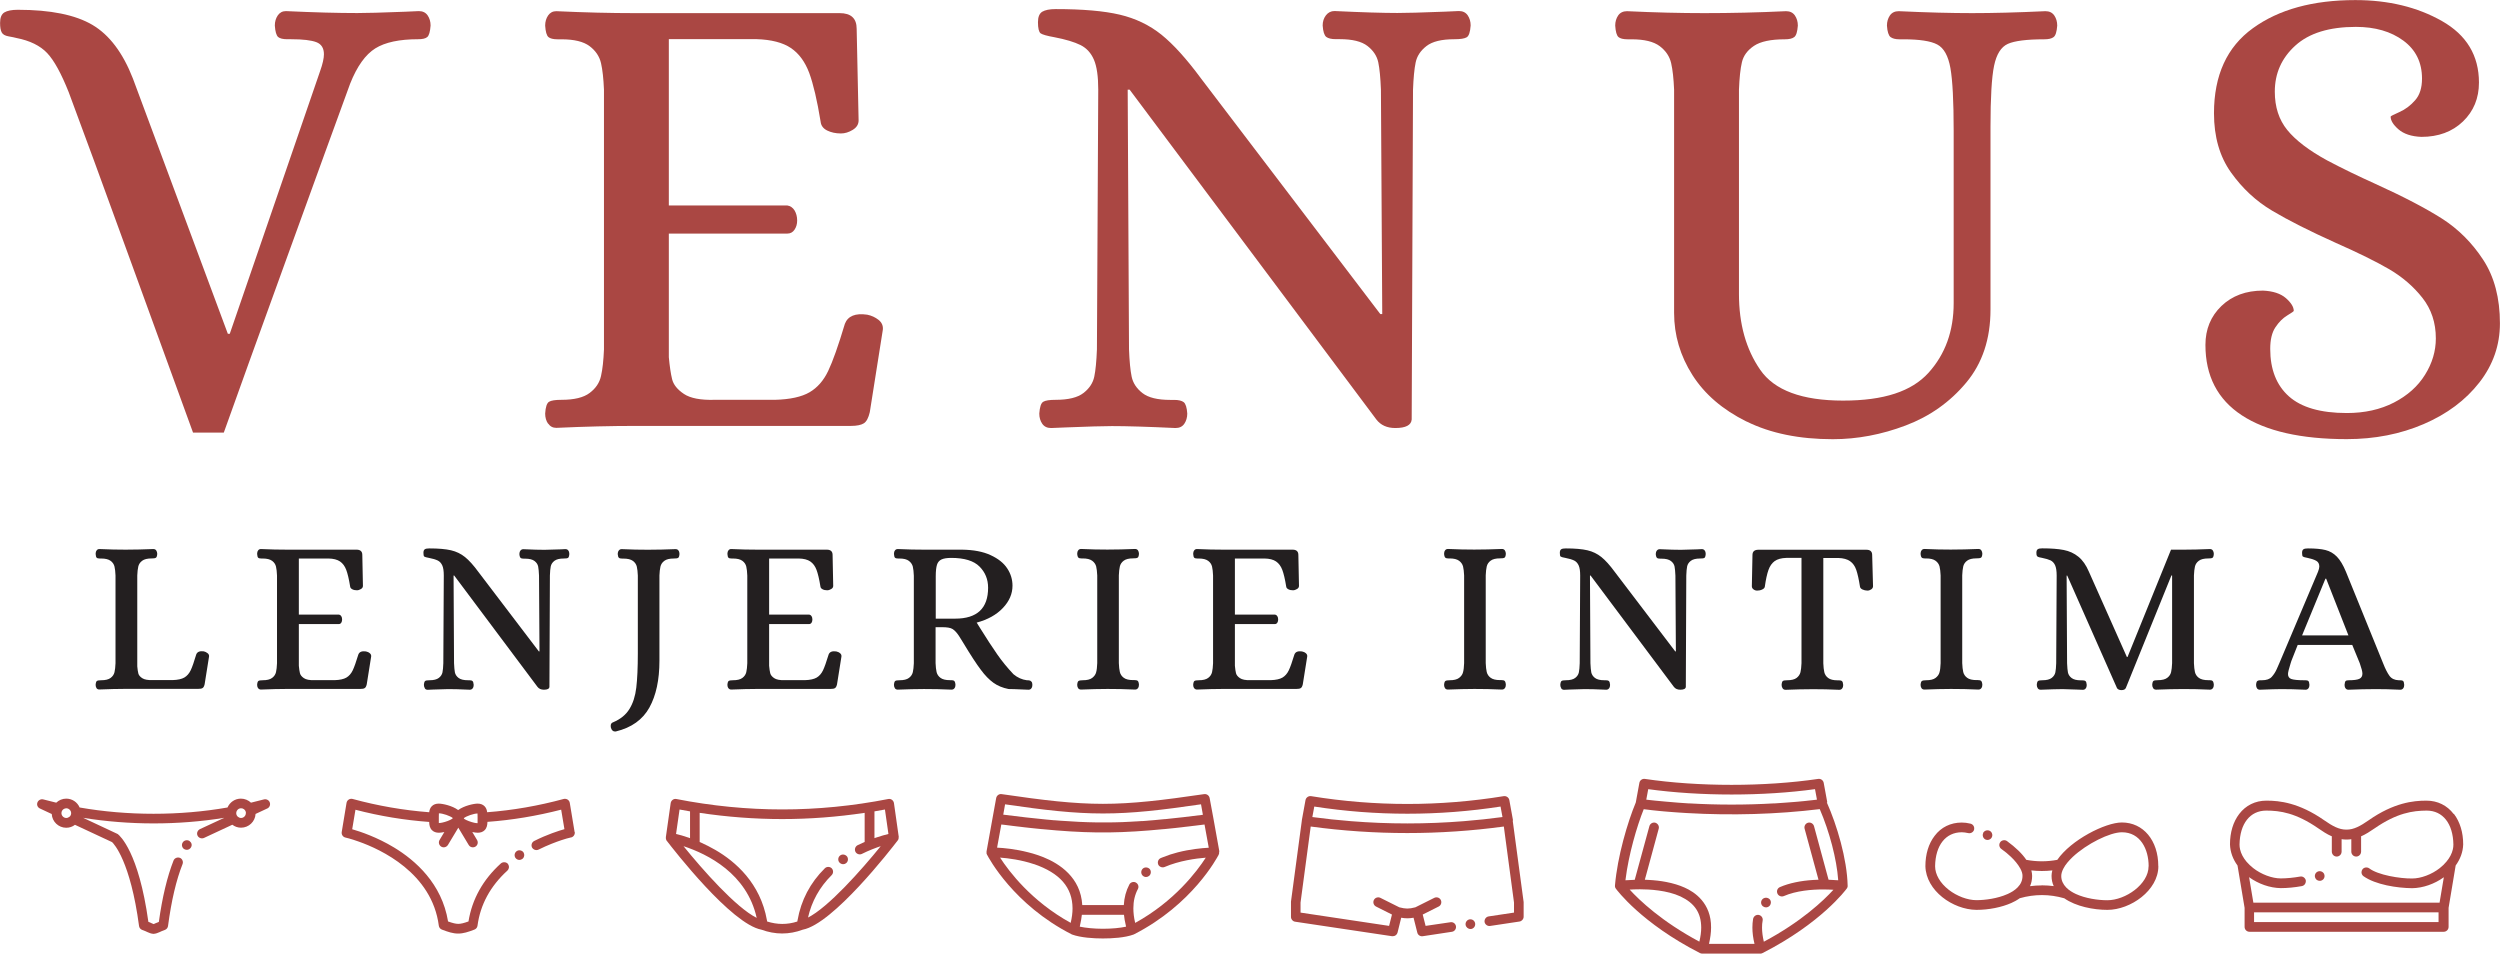 <?xml version="1.0" encoding="UTF-8"?><svg id="Layer_2" xmlns="http://www.w3.org/2000/svg" viewBox="0 0 321.83 122.76"><g id="design"><g><g><g><path d="M115.7,107.77s0-.02,0-.02l-.62-4.37c-.03-.17-.12-.32-.26-.42-.14-.1-.31-.14-.48-.1-4.53,.89-9.12,1.34-13.63,1.34s-9.1-.45-13.63-1.34c-.17-.04-.34,0-.48,.1-.14,.1-.23,.25-.26,.42l-.62,4.37s0,.02,0,.03c0,.02,0,.05,0,.07,0,.02,0,.03,0,.05,0,.02,0,.03,0,.05,0,.04,.01,.07,.03,.11,0,0,0,.02,0,.02,0,.02,.02,.05,.03,.07,0,0,0,0,0,.01,.01,.02,.03,.04,.04,.06,0,0,0,0,0,0,.88,1.14,8.31,10.73,12.2,11.46,.88,.32,1.77,.49,2.66,.49s1.78-.16,2.66-.49c3.9-.73,11.37-10.37,12.21-11.47,0,0,0,0,0,0,0-.01,.02-.03,.03-.04,0-.01,.02-.03,.03-.04,0-.02,.02-.03,.02-.05,0-.01,.01-.03,.02-.04,0-.02,.01-.05,.02-.07,0-.02,0-.05,.01-.07,0-.01,0-.03,0-.04,0-.02,0-.05,0-.07Zm-11.69,10.38c.47-2.1,1.49-3.94,3.05-5.49,.24-.24,.24-.62,.02-.87,0,0,0,0-.01-.01-.24-.24-.65-.24-.89,0-1.88,1.86-3.06,4.11-3.51,6.69,0,.05-.02,.11-.03,.16-.65,.21-1.29,.31-1.94,.31-.64,0-1.29-.11-1.94-.31,0-.05-.02-.11-.03-.16-.84-4.78-4.06-7.56-6.63-9.05-.64-.37-1.26-.68-1.85-.95-.06-.03-.12-.05-.18-.08v-3.75c3.54,.53,7.1,.8,10.62,.8s7.08-.27,10.62-.8v3.75c-.06,.03-.12,.05-.18,.08-.24,.1-.47,.21-.72,.33-.31,.16-.44,.53-.29,.84,0,0,0,0,0,.01,.15,.29,.53,.42,.82,.28h0c.92-.46,1.78-.78,2.44-1-2.48,3.06-6.76,7.9-9.42,9.22Zm-16.02-9.22c3.11,1.02,8.16,3.53,9.42,9.23-2.66-1.32-6.94-6.17-9.42-9.23Zm-.96-1.57l.02-.14,.43-3.01c.45,.08,.9,.16,1.35,.24v3.45c-.05-.02-.11-.04-.16-.06-.67-.23-1.23-.39-1.64-.48Zm26.89-3.15l.43,3.01,.02,.14c-.39,.09-.95,.25-1.64,.48-.05,.02-.11,.04-.16,.06v-3.45c.45-.08,.9-.15,1.35-.24Zm-4.86,6.07c.18,.29,.11,.67-.17,.86-.1,.07-.22,.11-.35,.11-.2,0-.39-.1-.51-.26,0,0,0,0-.01-.01-.19-.28-.13-.67,.16-.87,.27-.19,.67-.11,.87,.16,0,0,0,0,0,.01Z" fill="#aa4743"/><path d="M73.97,107.11l-.62-3.75c-.03-.18-.13-.33-.28-.43-.15-.09-.33-.12-.5-.08-3.27,.89-6.57,1.46-9.86,1.71-.03-.29-.12-.56-.34-.78-.22-.22-.52-.33-.89-.33-.49,0-1.74,.27-2.5,.83-.76-.57-2.01-.83-2.5-.83-.37,0-.67,.11-.89,.33-.22,.22-.3,.49-.34,.78-3.29-.25-6.59-.82-9.86-1.71-.17-.04-.35-.02-.5,.08-.15,.1-.25,.25-.28,.43l-.62,3.75c-.05,.33,.16,.64,.48,.71,0,0,.66,.14,1.71,.52,2.81,.99,9.43,4.03,10.31,10.83,.03,.22,.18,.42,.4,.5,.79,.3,1.41,.51,2.09,.51s1.3-.21,2.09-.51c.22-.08,.37-.28,.4-.5,.36-2.72,1.66-5.1,3.84-7.09,.12-.11,.19-.27,.21-.44,0-.16-.05-.32-.15-.44,0,0,0,0,0-.01-.22-.24-.64-.26-.89-.04-2.31,2.09-3.71,4.61-4.17,7.47-.62,.22-.98,.31-1.31,.31h-.01c-.32,0-.69-.09-1.31-.31-.8-4.89-4.22-7.87-6.95-9.52-2.22-1.34-4.32-2.04-5.39-2.35l.42-2.51c3.15,.82,6.32,1.34,9.49,1.57,.01,.39,.07,.77,.36,1.06,.22,.22,.52,.33,.89,.33,.16,0,.41-.03,.7-.09l-.61,1.02c-.18,.3-.08,.68,.21,.86,.1,.06,.21,.09,.32,.09,.21,0,.42-.11,.54-.3l1.34-2.23,1.34,2.23c.12,.2,.32,.3,.54,.3,.11,0,.22-.03,.32-.09,.3-.18,.39-.56,.21-.86l-.61-1.02c.29,.06,.54,.09,.7,.09,.37,0,.67-.11,.89-.33,.29-.29,.35-.67,.36-1.07,3.17-.23,6.34-.76,9.49-1.57l.42,2.51c-.74,.21-2.22,.68-3.89,1.52-.31,.16-.43,.53-.28,.84,0,0,0,0,0,0,.16,.29,.54,.42,.84,.27,1.19-.59,2.27-.99,2.96-1.22,.43-.14,.82-.26,1.19-.34,.01,0,.03,0,.03,0,.32-.07,.53-.38,.48-.71Zm-12.49-1.6c0,.12,0,.27,0,.39,0,.02,0,.05,0,.07-.12,0-.26-.02-.41-.05-.46-.1-1.02-.31-1.31-.5l-.05-.08v-.02c.32-.26,1.26-.59,1.76-.6,.01,.12,.01,.31,.01,.46v.11s0,.06,0,.06v.17Zm-4.99,.45s0-.04,0-.07c0-.12,0-.27,0-.39v-.17s0-.06,0-.06v-.11c0-.14,0-.34,.01-.46,.5,0,1.44,.33,1.78,.6v.02s-.06,.08-.06,.08c-.28,.19-.85,.41-1.31,.5-.15,.03-.29,.05-.41,.05Zm10.9,3.78c.08,.14,.12,.3,.08,.46-.03,.16-.12,.31-.26,.39-.11,.07-.22,.11-.35,.11-.2,0-.39-.1-.51-.27,0,0,0,0,0,0-.19-.29-.11-.68,.18-.87,.27-.19,.68-.1,.87,.18,0,0,0,0,0,0Z" fill="#aa4743"/><path d="M24.66,108.64c.04,.17,0,.33-.09,.47-.12,.18-.31,.29-.52,.29-.11,0-.22-.03-.32-.09,0,0-.01,0-.02,0-.29-.19-.38-.58-.18-.87,.18-.28,.58-.36,.86-.18,0,0,.02,.01,.02,.02,.12,.09,.22,.22,.25,.37Zm9.76-4.57l-1.52,.71c-.05,.98-.87,1.77-1.87,1.77-.42,0-.81-.14-1.12-.38l-3.65,1.7s0,0,0,0c-.31,.14-.69,0-.83-.3,0,0,0,0,0,0-.07-.15-.08-.32-.02-.47,.06-.16,.17-.28,.32-.36l3.14-1.46c-5.93,.96-12.23,.96-18.17,0l4.46,2.09c.27,.21,2.69,2.29,3.94,11.3,.21,.08,.37,.16,.49,.21,.09,.04,.15,.06,.19,.08,.03-.01,.08-.03,.14-.06l.06-.03c.12-.05,.28-.11,.47-.19,.44-3.18,1.08-5.84,1.89-7.9,.12-.31,.49-.47,.81-.35,0,0,0,0,.01,0,.15,.06,.27,.18,.33,.33,.07,.16,.07,.32,.01,.48-.81,2.04-1.44,4.72-1.87,7.97-.03,.22-.18,.42-.4,.5-.32,.11-.53,.21-.7,.29-.26,.11-.43,.19-.77,.22h0c-.33-.03-.51-.11-.76-.22-.17-.08-.38-.18-.7-.29-.22-.08-.37-.28-.4-.5-1.11-8.32-3.22-10.56-3.47-10.8l-4.78-2.23c-.31,.24-.7,.38-1.12,.38-1,0-1.82-.79-1.87-1.77l-1.52-.71c-.3-.14-.44-.47-.32-.78,.11-.29,.44-.47,.75-.39,.55,.15,1.11,.29,1.67,.42,.34-.32,.79-.52,1.29-.52,.77,0,1.44,.47,1.72,1.14,3.09,.54,6.28,.81,9.52,.81s6.44-.27,9.52-.81c.29-.67,.95-1.14,1.72-1.14,.5,0,.96,.2,1.3,.52,.56-.13,1.12-.27,1.67-.42,.31-.08,.64,.09,.75,.39,.11,.31-.03,.64-.32,.78Zm-2.76,.6c0-.2-.1-.39-.26-.5-.1-.08-.23-.12-.37-.12-.23,0-.42,.12-.53,.31-.06,.09-.09,.2-.09,.32,0,.19,.09,.36,.22,.47,.11,.09,.25,.15,.4,.15,.34,0,.62-.28,.62-.63,0,0,0,0,0,0Zm-22.72,.48c.14-.11,.22-.28,.22-.47,0-.12-.03-.23-.09-.32-.11-.18-.31-.31-.53-.31-.14,0-.26,.05-.37,.12-.15,.11-.26,.29-.26,.5,0,0,0,0,0,0,0,.34,.28,.63,.62,.63,.15,0,.29-.06,.4-.15Z" fill="#aa4743"/></g><path d="M156.97,109.63s0-.02,0-.02l-.77-4.28-.48-2.59c-.06-.33-.37-.56-.71-.51-5.38,.79-9.24,1.25-13.03,1.25s-7.65-.46-13.03-1.25c-.33-.06-.65,.18-.71,.51l-.47,2.59-.77,4.28s0,.02,0,.03c0,.03,0,.05,0,.08,0,.04,0,.07,0,.11,0,0,0,.02,0,.03,0,.05,.03,.09,.05,.13,0,0,0,0,0,.01,0,0,0,.01,.01,.02,.23,.44,3.42,6.44,10.88,10.25,.01,0,.02,0,.03,.01,.01,0,.02,.01,.03,.02,1.13,.41,2.78,.51,3.97,.51s2.84-.09,3.97-.51c.01,0,.02-.01,.03-.02,.01,0,.02,0,.03-.01,7.48-3.82,10.67-9.83,10.89-10.25,0,0,0-.02,0-.02s0,0,0-.01c.02-.04,.04-.09,.05-.13,0-.01,0-.02,0-.03,0-.03,0-.07,0-.1,0-.03,0-.06,0-.09Zm-12.28,8.13c.04,.43,.12,.87,.23,1.33,.02,.07,.03,.13,.04,.2-.76,.17-1.85,.27-2.93,.27h-.1c-1.08,0-2.17-.11-2.93-.27,.02-.07,.03-.13,.04-.2,.11-.46,.18-.9,.23-1.33h5.42Zm-11.6-6.53c3.35,1.15,4.97,3.01,4.98,5.71,0,.58-.08,1.2-.24,1.86-5.05-2.78-7.95-6.63-9.09-8.4,1.05,.08,2.72,.29,4.35,.84Zm13.04,7.56c-.16-.66-.23-1.28-.23-1.86,0-.93,.19-1.74,.58-2.48,.16-.29,.05-.65-.23-.82-.01,0-.02-.02-.03-.02-.29-.16-.69-.04-.84,.26-.42,.8-.66,1.68-.71,2.64h-5.35c-.2-3.56-2.93-5.33-5.02-6.17-.28-.11-.55-.21-.8-.29-.38-.13-.77-.24-1.14-.33-1.63-.42-3.14-.56-4-.6v-.02s.54-2.96,.54-2.96c.09,.01,.18,.02,.28,.03,.08,.01,.17,.02,.25,.03,.24,.03,.47,.06,.71,.09,.08,0,.15,.02,.23,.03,.23,.03,.45,.05,.67,.08,.09,.01,.18,.02,.27,.03,.19,.02,.38,.04,.57,.07,.12,.01,.25,.03,.37,.04,.15,.02,.29,.03,.44,.05,.16,.02,.32,.04,.48,.05,.1,.01,.19,.02,.29,.03,.2,.02,.4,.04,.6,.06,.05,0,.1,0,.14,.01,2.44,.24,4.73,.39,7.01,.42,.26,0,.51,0,.77,0s.51,0,.77,0c2.27-.03,4.56-.18,7-.42,.05,0,.1,0,.15-.01,.2-.02,.4-.04,.6-.06,.1,0,.2-.02,.3-.03,.16-.02,.32-.03,.48-.05,.14-.02,.29-.03,.44-.05,.12-.01,.25-.03,.37-.04,.19-.02,.37-.04,.56-.07,.1-.01,.19-.02,.29-.03,.21-.03,.43-.05,.64-.08,.09-.01,.18-.02,.27-.03,.22-.03,.43-.05,.65-.08,.11-.01,.22-.03,.32-.04,.08,0,.16-.02,.24-.03l.54,2.96v.03c-.91,.05-2.4,.19-4,.6-.63,.16-1.28,.37-1.92,.63-.08,.03-.17,.07-.25,.1-.32,.13-.46,.51-.33,.82,0,0,0,.01,0,.02,.14,.29,.51,.44,.82,.31h0c1.89-.81,4.03-1.1,5.3-1.2-1.14,1.77-4.04,5.62-9.09,8.4Zm-16.76-15.25c5.12,.75,8.83,1.18,12.62,1.18s7.49-.43,12.62-1.18l.24,1.35c-1.73,.22-3.33,.41-4.86,.56-.02,0-.05,0-.07,0-.21,.02-.42,.04-.63,.06-.07,0-.14,.01-.21,.02-.17,.02-.35,.03-.52,.05-.08,0-.16,.01-.24,.02-.17,.01-.34,.03-.51,.04-.07,0-.13,.01-.2,.02-.19,.01-.37,.03-.56,.04-.04,0-.08,0-.13,0-.21,.01-.42,.03-.63,.04-.02,0-.03,0-.05,0-.23,.01-.46,.03-.68,.04,0,0,0,0,0,0-.7,.04-1.39,.07-2.08,.08,0,0-.01,0-.02,0-.23,0-.46,0-.69,.01h0c-.26,0-.51,0-.77,0s-.52,0-.77,0h0c-1.55-.02-3.11-.1-4.73-.22,0,0,0,0,0,0-.25-.02-.51-.04-.77-.06-.03,0-.05,0-.08,0-.24-.02-.49-.04-.73-.07-.05,0-.09,0-.14-.01-1.75-.17-3.61-.38-5.63-.64l.24-1.35Zm18.66,8.36c.19,.27,.15,.65-.11,.86-.11,.09-.25,.14-.39,.14-.18,0-.35-.08-.46-.21,0,0-.02-.01-.02-.02-.1-.13-.15-.29-.13-.46,.02-.16,.1-.31,.22-.41,0,0,0,0,0,0,.26-.21,.67-.16,.88,.09,0,0,0,.02,.02,.02Z" fill="#aa4743"/><path d="M235.23,103.29l-.46-2.51c-.06-.33-.37-.56-.71-.51-6.88,1.02-15.43,1.02-22.31,0-.34-.05-.65,.18-.71,.51l-.46,2.52c-1.07,2.56-2.36,6.97-2.68,10.67,0,.01,0,.02,0,.04,0,.02,0,.05,0,.07,0,.02,0,.03,0,.05,0,.04,.02,.08,.03,.12,0,0,0,0,0,0,.02,.05,.04,.09,.07,.13,0,0,0,0,0,0,.13,.18,3.3,4.46,10.84,8.31,0,0,0,0,0,0,.09,.04,.18,.07,.28,.07h7.5c.05,0,.1,0,.15-.02,.02,0,.03-.01,.04-.02,.03-.01,.06-.02,.09-.03,0,0,0,0,0,0,7.54-3.85,10.71-8.13,10.84-8.31,0,0,0,0,0,0,.03-.04,.05-.08,.07-.12,0-.01,0-.02,.01-.03,.01-.04,.02-.07,.03-.11,0-.02,0-.03,0-.05,0-.02,0-.04,0-.06-.07-3.42-1.39-7.83-2.68-10.71Zm-25.44,11.23c.37-.02,.81-.04,1.3-.04h.03c1.19,0,3.47,.12,5.21,.92,1.83,.87,2.66,2.11,2.67,4.01,0,.55-.08,1.16-.24,1.81-4.85-2.59-7.72-5.33-8.97-6.7Zm17.27,6.7c-.15-.65-.23-1.26-.23-1.81,0-.32,.02-.62,.08-.91,.06-.32-.15-.63-.46-.71-.01,0-.03,0-.04-.01-.34-.06-.66,.17-.73,.51-.06,.36-.09,.74-.09,1.12,0,.65,.09,1.36,.27,2.1h-5.86c.17-.74,.27-1.45,.27-2.1,.03-3.16-2.12-4.58-3.41-5.15-.69-.31-1.48-.55-2.36-.72-.72-.14-1.5-.23-2.34-.27-.14,0-.28-.01-.42-.02l.16-.57,1.63-6c.09-.33-.11-.67-.44-.77-.33-.09-.67,.12-.76,.44l-1.8,6.59-.08,.29s0,.02,0,.03c-.4,.01-.8,.03-1.2,.06,0-.04,0-.07,.01-.11,.39-3.18,1.45-6.82,2.34-9.04,.25,.03,.5,.06,.75,.09,.11,.01,.21,.02,.32,.04,.32,.04,.64,.07,.97,.1,.18,.02,.36,.04,.54,.05,.24,.02,.48,.04,.72,.06,.26,.02,.52,.04,.79,.06,.14,.01,.28,.02,.42,.03,.36,.03,.73,.05,1.09,.07,0,0,.02,0,.02,0,5.68,.33,11.57,.16,17.04-.51h0c1.26,2.91,2.18,6.46,2.37,9.08,0,.03,0,.05,0,.08-.31-.03-.74-.05-1.24-.07,0,0,0-.01,0-.02l-.07-.25-1.8-6.63c-.09-.32-.44-.53-.77-.44-.33,.09-.53,.44-.44,.77l1.65,6.06,.14,.51c-.23,0-.45,.02-.67,.03-.82,.05-1.58,.15-2.29,.3-.73,.15-1.41,.36-2.01,.62-.32,.14-.46,.51-.32,.82,0,0,0,.02,.01,.03,.14,.29,.5,.43,.8,.31,1.63-.71,3.66-.86,5.07-.86h.03c.43,0,.87,.02,1.3,.04-1.25,1.37-4.11,4.11-8.98,6.7Zm-14.89-19.63c6.69,.92,14.8,.92,21.48,0l.25,1.35c-.08,0-.16,.02-.24,.03-.31,.04-.61,.07-.92,.1-.15,.02-.3,.03-.44,.05-.32,.03-.64,.06-.96,.09-.12,.01-.25,.02-.37,.03-.35,.03-.69,.06-1.04,.08-.09,0-.18,.01-.27,.02-.38,.03-.77,.05-1.16,.08-.04,0-.08,0-.13,0-3.61,.21-7.3,.21-10.91,0-.04,0-.08,0-.12,0-.39-.02-.78-.05-1.16-.08-.09,0-.17-.01-.26-.02-.35-.03-.7-.06-1.05-.09-.12-.01-.25-.02-.37-.03-.32-.03-.64-.06-.96-.09-.15-.01-.29-.03-.44-.04-.31-.03-.62-.07-.93-.1-.08,0-.16-.02-.24-.03l.25-1.35Zm15.62,14.15c.11,.1,.17,.25,.18,.4,0,.17-.05,.33-.16,.46-.12,.13-.29,.21-.47,.21-.14,0-.27-.05-.38-.13-.01,0-.03-.02-.04-.03-.26-.23-.28-.62-.05-.88,.23-.25,.64-.27,.89-.05,.01,0,.02,.02,.03,.03Z" fill="#aa4743"/><path d="M194.77,105.64s0-.03,0-.05l-.47-2.59c-.06-.33-.38-.56-.72-.51-8.23,1.34-16.57,1.34-24.8,0-.33-.05-.65,.17-.72,.51l-.47,2.58s0,.03,0,.04l-1.4,10.45v1.96c0,.31,.22,.57,.52,.62l12.5,1.87s.06,0,.09,0c.29,0,.54-.19,.61-.47l.47-1.91c.56,.1,1.02,.1,1.59,0l.48,1.91c.07,.31,.38,.52,.7,.47l3.76-.57c.34-.05,.57-.37,.52-.71,0,0,0,0,0,0-.05-.34-.37-.58-.71-.52l-3.2,.47-.37-1.46,2.05-1.03c.31-.15,.43-.53,.28-.84-.15-.31-.53-.43-.84-.28l-2.44,1.22c-.43,.11-.73,.16-1.03,.16s-.6-.05-1.03-.16l-2.44-1.22c-.31-.15-.68-.03-.84,.28-.15,.31-.03,.68,.28,.84l2.05,1.03-.37,1.46-11.4-1.71v-1.29l1.31-9.79c4.13,.56,8.28,.84,12.43,.84s8.31-.28,12.43-.84l1.31,9.79v1.29l-3.26,.49c-.34,.05-.57,.37-.53,.71,0,0,0,0,0,0,.05,.33,.38,.57,.71,.52l3.79-.57c.3-.05,.53-.31,.53-.62v-1.88l-1.41-10.51Zm-20.87,.07c-1.66-.13-3.31-.31-4.96-.53l.02-.1,.23-1.25c7.96,1.23,16.02,1.23,23.98,0l.23,1.25,.02,.1c-1.65,.22-3.3,.4-4.96,.53-4.85,.39-9.72,.39-14.56,0Zm16,13.17c.05,.34-.18,.66-.52,.71-.03,0-.06,0-.09,0-.31,0-.57-.23-.62-.53,0,0,0,0,0,0-.05-.34,.19-.66,.52-.71,.36-.05,.66,.19,.71,.53,0,0,0,0,0,0Z" fill="#aa4743"/><path d="M255.29,107.24s0,0,0-.01c.15-.3,.53-.43,.84-.28,.15,.07,.26,.2,.31,.36,.06,.16,.04,.33-.03,.47,0,0,0,0,0,.01-.1,.2-.32,.34-.55,.34-.09,0-.18-.02-.27-.06h0c-.3-.15-.43-.52-.29-.82Zm22.56,4.27c0,3.12-3.59,5.62-6.56,5.62-1.76,0-4.04-.43-5.55-1.49-1.91-.55-3.83-.55-5.73-.01-.38,.27-.76,.47-1.08,.61-1.26,.56-2.91,.89-4.51,.89-3.03-.04-6.48-2.46-6.56-5.62,0-1.54,.41-2.9,1.19-3.91,.83-1.11,2.07-1.71,3.48-1.71h.02c.34,0,.71,.04,1.11,.14,.34,.08,.55,.41,.47,.75,0,0,0,.02,0,.03-.09,.31-.42,.51-.74,.44-.32-.07-.61-.11-.84-.11-2.08,0-3.4,1.68-3.44,4.37,0,1.06,.64,2.17,1.76,3.04,1.03,.81,2.42,1.33,3.54,1.33h.04c1.08,0,2.7-.21,3.97-.78,.02-.01,.05-.02,.07-.03,.23-.11,.44-.22,.63-.34,.24-.16,.45-.32,.62-.5,.42-.43,.62-.91,.62-1.47,.01-.27-.09-.6-.28-.95-.14-.25-.32-.52-.54-.79-.19-.24-.42-.48-.67-.72-.36-.35-.78-.69-1.23-1.01-.14-.09-.22-.24-.26-.41-.02-.16,.01-.32,.11-.45,0,0,0,0,0-.01,.19-.27,.6-.34,.87-.15,1.13,.83,1.96,1.63,2.49,2.42,1.33,.25,2.66,.25,3.99,0,1.76-2.56,6.18-4.81,8.31-4.81,2.76,0,4.69,2.31,4.69,5.62Zm-1.25,0c0-2.18-1.06-4.37-3.44-4.37-1.56,0-4.53,1.49-6.33,3.17-.25,.24-.48,.48-.68,.72-.22,.26-.4,.53-.53,.79-.17,.33-.27,.65-.27,.95,0,.58,.24,1.06,.63,1.47,.18,.19,.39,.35,.62,.5,.19,.12,.4,.24,.62,.34,1.23,.57,2.84,.81,4.06,.81,2.34,0,5.31-2.06,5.31-4.37Zm-13.75,2.46c.51,0,1.02,.04,1.53,.1-.18-.39-.28-.83-.28-1.32,0-.23,.04-.47,.1-.7-.9,.1-1.8,.1-2.7,0,.06,.24,.1,.47,.1,.71,0,.5-.1,.93-.27,1.32,.51-.07,1.02-.1,1.52-.1Z" fill="#aa4743"/><path d="M315.86,104.78c-.84-1.1-2.07-1.71-3.48-1.71h-.08c-1.61,0-4.14,.26-7.37,2.52-1.07,.75-1.92,1.21-2.84,1.21h-.06c-.92,0-1.77-.46-2.84-1.21-3.24-2.26-5.76-2.52-7.37-2.52h-.08c-1.41,0-2.64,.61-3.48,1.71-.78,1.02-1.19,2.37-1.19,3.92,.03,1,.39,1.93,.97,2.72l.91,5.45v2.45c0,.35,.28,.63,.63,.63h25c.35,0,.63-.28,.63-.63v-2.45l.91-5.45c.58-.8,.94-1.72,.97-2.72,0-1.54-.41-2.89-1.19-3.92Zm-1.94,13.92h-23.75v-1.25h23.75v1.25Zm.1-2.5h-23.94l-.55-3.28c1.2,.87,2.68,1.39,4.08,1.41,.82,0,1.79-.09,2.71-.26,.16-.03,.31-.12,.4-.26,.09-.14,.13-.3,.11-.47,0,0,0,0,0-.01-.07-.32-.39-.55-.72-.49-.84,.15-1.75,.24-2.49,.24h-.02c-1.11,0-2.51-.52-3.54-1.33-.33-.26-.61-.53-.86-.82-.42-.5-.71-1.05-.83-1.59-.05-.21-.07-.42-.07-.62,.04-2.69,1.36-4.37,3.44-4.37,1.77,0,3.82,.29,6.72,2.3,.48,.33,1.06,.73,1.73,1.02,0,.04-.01,.07-.01,.11v1.87c0,.11,.03,.22,.09,.31,.11,.19,.31,.31,.54,.31s.43-.13,.54-.31c.05-.09,.09-.2,.09-.31v-1.62c.19,.03,.39,.05,.6,.05h.05c.21,0,.41-.02,.6-.05v1.62c0,.11,.03,.22,.09,.31,.11,.19,.31,.31,.54,.31s.43-.13,.54-.31c.05-.09,.09-.2,.09-.31v-1.87s0-.08-.01-.11c.6-.27,1.17-.63,1.73-1.02,2.9-2.01,4.94-2.29,6.72-2.3,2.08,0,3.4,1.68,3.44,4.37,0,.21-.02,.42-.07,.62-.12,.54-.41,1.09-.83,1.59-.24,.29-.53,.57-.86,.83-1.03,.81-2.42,1.33-3.54,1.33h-.02c-1.55,.02-4.39-.44-5.52-1.31-.28-.19-.68-.13-.87,.14-.08,.11-.12,.24-.12,.37,0,.19,.09,.38,.25,.5,0,0,0,0,0,0,1.56,1.11,4.35,1.53,6.27,1.55,1.39-.02,2.88-.54,4.08-1.41l-.55,3.28Zm-14.83-3.68c.14,.32,0,.69-.32,.82-.08,.04-.16,.05-.25,.05-.25,0-.48-.14-.57-.37,0-.01,0-.02-.01-.03-.06-.15-.06-.3,0-.45,.06-.16,.18-.27,.33-.34,.3-.13,.66,0,.81,.29,0,.01,.01,.02,.02,.03Z" fill="#aa4743"/></g><g><path d="M16.85,33.7c-3.65-10.05-6.32-17.33-8-21.82-.96-2.41-1.88-4.1-2.78-5.05-.9-.95-2.22-1.6-3.96-1.94-.22-.06-.56-.13-1.01-.21-.45-.08-.75-.25-.88-.51-.14-.25-.21-.66-.21-1.22,0-.67,.18-1.12,.55-1.35,.37-.22,.94-.34,1.73-.34,4.21,0,7.41,.65,9.6,1.94,2.19,1.29,3.93,3.6,5.22,6.91l12.22,32.86h.25L41.2,9.18c.34-.95,.5-1.68,.5-2.19,0-.79-.32-1.31-.97-1.56-.65-.25-1.73-.38-3.24-.38h-.51c-.56,0-.96-.1-1.18-.29-.22-.2-.37-.69-.42-1.47,0-.51,.13-.94,.38-1.31,.25-.36,.6-.55,1.05-.55,3.65,.17,6.71,.25,9.18,.25,1.07,0,3.12-.05,6.15-.17l1.77-.08c.51,0,.88,.18,1.14,.55,.25,.37,.38,.8,.38,1.31-.06,.79-.2,1.28-.42,1.47-.22,.2-.62,.29-1.18,.29-2.42,0-4.25,.39-5.52,1.18-1.26,.79-2.35,2.3-3.24,4.55-1.68,4.61-4.4,12.06-8.13,22.37-3.74,10.31-6.45,17.82-8.13,22.54h-3.96c-1.68-4.61-4.35-11.93-8-21.99Z" fill="#aa4743"/><path d="M70.56,54.55c-.25-.36-.38-.8-.38-1.31,.05-.84,.22-1.35,.5-1.52,.28-.17,.81-.25,1.6-.25,1.63,0,2.84-.29,3.62-.88,.79-.59,1.28-1.32,1.47-2.19,.2-.87,.32-2.01,.38-3.41V11.54c-.06-1.4-.18-2.54-.38-3.41-.2-.87-.69-1.6-1.47-2.19-.79-.59-1.99-.88-3.62-.88h-.5c-.56,0-.96-.1-1.18-.29-.23-.2-.37-.69-.42-1.47,0-.51,.13-.94,.38-1.31,.25-.36,.6-.55,1.05-.55,3.71,.17,7.05,.25,10.03,.25h26.45c1.46,0,2.19,.67,2.19,2.02l.25,11.79c0,.5-.25,.91-.76,1.22-.51,.31-1.01,.46-1.52,.46-.67,0-1.26-.13-1.77-.38-.5-.25-.79-.63-.84-1.14-.45-2.75-.94-4.84-1.47-6.28-.54-1.43-1.32-2.5-2.36-3.2-1.04-.7-2.51-1.08-4.42-1.14h-11.29V26.45h15.25c.39,.06,.7,.27,.93,.63,.22,.37,.34,.8,.34,1.31,0,.45-.11,.84-.34,1.18-.23,.34-.54,.5-.93,.5h-15.25v15.92c.11,1.18,.25,2.12,.42,2.82,.17,.7,.67,1.33,1.52,1.9,.84,.56,2.16,.81,3.96,.76h7.75c1.96-.05,3.45-.38,4.46-.97s1.81-1.5,2.4-2.74c.59-1.23,1.31-3.26,2.15-6.07,.39-1.01,1.35-1.4,2.87-1.18,.56,.11,1.05,.34,1.47,.67,.42,.34,.6,.76,.55,1.26l-1.68,10.62c-.17,.73-.42,1.21-.76,1.43-.34,.22-.9,.34-1.68,.34h-27.8c-3.03,0-6.4,.08-10.11,.25-.45,0-.8-.18-1.05-.55Z" fill="#aa4743"/><path d="M134.17,54.55c-.25-.36-.38-.8-.38-1.31,.06-.84,.22-1.35,.51-1.52,.28-.17,.81-.25,1.6-.25,1.63,0,2.82-.29,3.58-.88,.76-.59,1.22-1.29,1.39-2.11,.17-.81,.28-1.98,.34-3.5l.17-33.45c0-1.68-.18-2.96-.55-3.83-.37-.87-.94-1.5-1.73-1.9-.79-.39-1.91-.73-3.37-1.01-.96-.17-1.54-.34-1.77-.5-.22-.17-.34-.65-.34-1.43,0-.67,.18-1.12,.55-1.35,.37-.22,.94-.34,1.73-.34,3.48,0,6.23,.24,8.26,.72,2.02,.48,3.8,1.33,5.35,2.57,1.54,1.24,3.24,3.12,5.1,5.64l23.08,30.33h.25l-.17-28.9c-.06-1.52-.17-2.68-.34-3.5-.17-.81-.63-1.52-1.39-2.11-.76-.59-1.95-.88-3.58-.88h-.51c-.56,0-.97-.1-1.22-.29-.25-.2-.41-.69-.46-1.47,0-.51,.14-.94,.42-1.31,.28-.36,.65-.55,1.1-.55,3.59,.17,6.29,.25,8.09,.25,1.07,0,3.12-.05,6.15-.17l1.77-.08c.51,0,.88,.18,1.14,.55,.25,.37,.38,.8,.38,1.31-.06,.84-.22,1.35-.51,1.52-.28,.17-.81,.25-1.6,.25-1.63,0-2.82,.29-3.58,.88-.76,.59-1.22,1.29-1.39,2.11-.17,.81-.28,1.98-.34,3.5l-.17,42.46c-.06,.73-.76,1.1-2.11,1.1-1.07,0-1.88-.37-2.44-1.1l-31.76-42.46h-.25l.17,33.45c.06,1.52,.17,2.68,.34,3.5,.17,.81,.63,1.52,1.39,2.11,.76,.59,1.95,.88,3.58,.88h.51c.56,0,.97,.1,1.22,.29,.25,.2,.41,.69,.46,1.47,0,.5-.13,.94-.38,1.31s-.63,.55-1.14,.55c-3.59-.17-6.32-.25-8.17-.25-1.12,0-3.09,.06-5.9,.17l-1.94,.08c-.51,0-.88-.18-1.14-.55Z" fill="#aa4743"/><path d="M224.82,54.26c-3.06-1.52-5.38-3.51-6.95-5.98-1.57-2.47-2.36-5.14-2.36-8V11.54c-.06-1.4-.18-2.54-.38-3.41-.2-.87-.69-1.6-1.47-2.19-.79-.59-1.99-.88-3.62-.88h-.51c-.56,0-.96-.1-1.18-.29-.23-.2-.37-.69-.42-1.47,0-.51,.13-.94,.38-1.31,.25-.36,.63-.55,1.14-.55,3.59,.17,6.91,.25,9.94,.25,3.43,0,6.94-.08,10.53-.25,.51,0,.88,.18,1.14,.55,.25,.37,.38,.8,.38,1.31-.06,.79-.21,1.28-.46,1.47-.25,.2-.66,.29-1.22,.29-1.8,0-3.12,.28-3.96,.84-.84,.56-1.36,1.26-1.56,2.11-.2,.84-.32,2.02-.38,3.54v26.29c0,3.88,.91,7.13,2.74,9.77,1.82,2.64,5.38,3.96,10.66,3.96s8.83-1.19,11-3.58c2.16-2.39,3.24-5.38,3.24-8.97V16.85c0-3.82-.14-6.51-.42-8.09-.28-1.57-.84-2.58-1.69-3.03-.84-.45-2.3-.67-4.38-.67h-.5c-.51,0-.88-.1-1.14-.29-.25-.2-.41-.69-.46-1.47,0-.51,.13-.94,.38-1.31,.25-.36,.63-.55,1.14-.55,3.65,.17,6.8,.25,9.44,.25s5.84-.08,9.44-.25c.51,0,.88,.18,1.14,.55,.25,.37,.38,.8,.38,1.31-.06,.79-.21,1.28-.46,1.47-.25,.2-.66,.29-1.22,.29-2.25,0-3.81,.2-4.68,.59-.87,.39-1.46,1.33-1.77,2.82-.31,1.49-.46,4.12-.46,7.88v23.51c0,3.76-1.04,6.9-3.12,9.39-2.08,2.5-4.68,4.34-7.79,5.52s-6.25,1.77-9.39,1.77c-4.33,0-8.02-.76-11.08-2.27Z" fill="#aa4743"/><path d="M288.59,53.46c-3.12-2.05-4.68-5.07-4.68-9.06,0-2.02,.69-3.69,2.06-5.01,1.38-1.32,3.16-1.98,5.35-1.98,1.29,.06,2.27,.38,2.95,.97,.67,.59,1.01,1.14,1.01,1.64,0,.06-.28,.25-.84,.59-.56,.34-1.07,.84-1.52,1.52-.45,.67-.67,1.6-.67,2.78,0,2.64,.8,4.68,2.4,6.11,1.6,1.43,4.09,2.15,7.46,2.15,2.3,0,4.32-.45,6.07-1.35,1.74-.9,3.08-2.09,4-3.58,.93-1.49,1.39-3.05,1.39-4.68,0-2.02-.58-3.76-1.73-5.22-1.15-1.46-2.57-2.68-4.25-3.67-1.68-.98-3.99-2.12-6.91-3.41-3.37-1.52-6.09-2.89-8.17-4.13-2.08-1.23-3.85-2.88-5.31-4.93-1.46-2.05-2.19-4.59-2.19-7.62,0-4.89,1.67-8.54,5.01-10.95,3.34-2.42,7.74-3.62,13.18-3.62,4.27,0,7.99,.9,11.16,2.7,3.17,1.8,4.76,4.44,4.76,7.92,0,2.02-.69,3.69-2.06,5.01-1.38,1.32-3.16,1.98-5.35,1.98-1.29-.05-2.27-.38-2.95-.97s-1.01-1.14-1.01-1.64c0-.06,.38-.25,1.14-.59,.76-.34,1.43-.84,2.02-1.52,.59-.67,.88-1.6,.88-2.78,0-2.08-.8-3.71-2.4-4.89s-3.64-1.77-6.11-1.77c-3.43,0-6.02,.8-7.79,2.4-1.77,1.6-2.65,3.58-2.65,5.94,0,1.97,.53,3.61,1.6,4.93,1.07,1.32,2.78,2.63,5.14,3.92,1.91,1.01,3.99,2.02,6.23,3.03,3.59,1.63,6.44,3.12,8.55,4.46,2.11,1.35,3.88,3.12,5.31,5.31s2.15,4.92,2.15,8.17c0,2.81-.88,5.35-2.65,7.62-1.77,2.27-4.16,4.06-7.16,5.35-3,1.29-6.3,1.94-9.9,1.94-5.9,0-10.41-1.03-13.52-3.07Z" fill="#aa4743"/></g><g><path d="M12.44,88.61c-.08-.12-.13-.27-.13-.44,.02-.28,.08-.46,.17-.51,.09-.06,.27-.09,.54-.09,.55,0,.96-.1,1.22-.3,.27-.2,.43-.45,.5-.74,.07-.29,.11-.68,.13-1.15v-11.29c-.02-.47-.06-.86-.13-1.15-.07-.29-.23-.54-.5-.74-.27-.2-.67-.3-1.22-.3h-.17c-.19,0-.32-.03-.4-.1-.08-.07-.12-.23-.14-.5,0-.17,.04-.32,.13-.44,.08-.12,.2-.18,.36-.18,1.25,.06,2.38,.08,3.38,.08,1.14,0,2.32-.03,3.55-.08,.17,0,.3,.06,.38,.18,.08,.12,.13,.27,.13,.44-.02,.29-.08,.46-.19,.51-.1,.06-.28,.08-.53,.08-.55,0-.96,.1-1.22,.3-.27,.2-.43,.45-.5,.74s-.11,.68-.13,1.15v11.71c.04,.4,.08,.71,.14,.92,.06,.22,.23,.42,.51,.6,.28,.18,.73,.26,1.34,.24h2.56c.66-.02,1.17-.13,1.51-.33,.34-.2,.61-.51,.81-.92s.44-1.1,.72-2.05c.13-.34,.46-.47,.97-.4,.17,.04,.33,.11,.48,.23,.15,.11,.22,.26,.2,.43l-.57,3.58c-.06,.25-.14,.41-.26,.48-.11,.08-.3,.11-.57,.11h-9.33c-1.02,0-2.16,.03-3.41,.08-.15,0-.27-.06-.36-.18Z" fill="#231f20"/><path d="M33.23,88.61c-.08-.12-.13-.27-.13-.44,.02-.28,.08-.46,.17-.51,.09-.06,.27-.09,.54-.09,.55,0,.96-.1,1.22-.3,.27-.2,.43-.45,.5-.74,.07-.29,.11-.68,.13-1.15v-11.29c-.02-.47-.06-.86-.13-1.15-.07-.29-.23-.54-.5-.74-.27-.2-.67-.3-1.22-.3h-.17c-.19,0-.32-.03-.4-.1-.08-.07-.12-.23-.14-.5,0-.17,.04-.32,.13-.44,.08-.12,.2-.18,.36-.18,1.25,.06,2.38,.08,3.38,.08h8.93c.49,0,.74,.23,.74,.68l.08,3.98c0,.17-.08,.31-.26,.41-.17,.1-.34,.16-.51,.16-.23,0-.43-.04-.6-.13-.17-.09-.27-.21-.28-.38-.15-.93-.32-1.64-.5-2.12-.18-.48-.45-.84-.8-1.08s-.85-.37-1.49-.38h-3.81v7.22h5.15c.13,.02,.24,.09,.31,.21,.08,.12,.11,.27,.11,.44,0,.15-.04,.28-.11,.4-.08,.11-.18,.17-.31,.17h-5.15v5.37c.04,.4,.08,.72,.14,.95,.06,.24,.23,.45,.51,.64,.28,.19,.73,.28,1.34,.26h2.62c.66-.02,1.17-.13,1.51-.33,.34-.2,.61-.51,.81-.92s.44-1.1,.73-2.05c.13-.34,.45-.47,.97-.4,.19,.04,.36,.11,.5,.23,.14,.11,.2,.26,.18,.43l-.57,3.58c-.06,.25-.14,.41-.26,.48-.11,.08-.3,.11-.57,.11h-9.38c-1.02,0-2.16,.03-3.41,.08-.15,0-.27-.06-.36-.18Z" fill="#231f20"/><path d="M54.7,88.61c-.08-.12-.13-.27-.13-.44,.02-.28,.08-.46,.17-.51,.09-.06,.27-.09,.54-.09,.55,0,.95-.1,1.21-.3,.26-.2,.41-.44,.47-.71s.09-.67,.11-1.18l.06-11.29c0-.57-.06-1-.19-1.29s-.32-.51-.58-.64c-.27-.13-.65-.25-1.14-.34-.32-.06-.52-.11-.6-.17-.08-.06-.11-.22-.11-.48,0-.23,.06-.38,.18-.46,.12-.08,.32-.11,.58-.11,1.17,0,2.1,.08,2.79,.24,.68,.16,1.28,.45,1.8,.87s1.09,1.05,1.72,1.91l7.79,10.24h.08l-.06-9.75c-.02-.51-.06-.91-.11-1.18-.06-.28-.21-.51-.47-.71-.26-.2-.66-.3-1.21-.3h-.17c-.19,0-.33-.03-.41-.1s-.14-.23-.16-.5c0-.17,.05-.32,.14-.44,.09-.12,.22-.18,.37-.18,1.21,.06,2.12,.08,2.73,.08,.36,0,1.05-.02,2.08-.06l.6-.03c.17,0,.3,.06,.38,.18,.09,.12,.13,.27,.13,.44-.02,.29-.08,.46-.17,.51-.1,.06-.28,.08-.54,.08-.55,0-.95,.1-1.21,.3-.26,.2-.41,.44-.47,.71-.06,.27-.09,.67-.11,1.18l-.06,14.33c-.02,.25-.26,.37-.71,.37-.36,0-.64-.12-.83-.37l-10.72-14.33h-.08l.06,11.29c.02,.51,.06,.91,.11,1.18,.06,.27,.21,.51,.47,.71,.26,.2,.66,.3,1.21,.3h.17c.19,0,.33,.03,.41,.1,.09,.07,.14,.23,.16,.5,0,.17-.04,.32-.13,.44-.09,.12-.21,.18-.38,.18-1.21-.06-2.13-.08-2.76-.08-.38,0-1.04,.02-1.99,.06l-.65,.03c-.17,0-.3-.06-.38-.18Z" fill="#231f20"/><path d="M79.19,94.17c-.27,0-.45-.16-.54-.48-.02-.06-.03-.14-.03-.26,0-.23,.1-.38,.31-.45,.95-.4,1.65-.97,2.1-1.71,.46-.74,.75-1.65,.88-2.74s.2-2.56,.2-4.42v-10.01c-.02-.47-.06-.86-.13-1.15s-.23-.54-.5-.74c-.27-.2-.67-.3-1.22-.3h-.17c-.19,0-.33-.03-.41-.1-.09-.07-.14-.23-.16-.5,0-.17,.05-.32,.14-.44,.09-.12,.22-.18,.37-.18,1.21,.06,2.34,.08,3.38,.08,1.16,0,2.34-.03,3.55-.08,.17,0,.3,.06,.38,.18,.09,.12,.13,.27,.13,.44-.02,.29-.08,.46-.18,.51-.1,.06-.29,.08-.55,.08-.55,0-.96,.1-1.22,.3-.27,.2-.43,.45-.5,.74-.07,.29-.11,.68-.13,1.15v10.98c0,2.45-.43,4.45-1.29,6.01-.86,1.56-2.3,2.59-4.31,3.08h-.11Z" fill="#231f20"/><path d="M93.77,88.61c-.08-.12-.13-.27-.13-.44,.02-.28,.08-.46,.17-.51,.09-.06,.27-.09,.54-.09,.55,0,.96-.1,1.22-.3,.27-.2,.43-.45,.5-.74,.07-.29,.11-.68,.13-1.15v-11.29c-.02-.47-.06-.86-.13-1.15-.07-.29-.23-.54-.5-.74-.27-.2-.67-.3-1.22-.3h-.17c-.19,0-.32-.03-.4-.1-.08-.07-.12-.23-.14-.5,0-.17,.04-.32,.13-.44,.08-.12,.2-.18,.36-.18,1.25,.06,2.38,.08,3.38,.08h8.93c.49,0,.74,.23,.74,.68l.08,3.98c0,.17-.08,.31-.26,.41-.17,.1-.34,.16-.51,.16-.23,0-.43-.04-.6-.13-.17-.09-.27-.21-.28-.38-.15-.93-.32-1.64-.5-2.12-.18-.48-.45-.84-.8-1.08s-.85-.37-1.49-.38h-3.81v7.22h5.15c.13,.02,.24,.09,.31,.21,.08,.12,.11,.27,.11,.44,0,.15-.04,.28-.11,.4-.08,.11-.18,.17-.31,.17h-5.15v5.37c.04,.4,.08,.72,.14,.95,.06,.24,.23,.45,.51,.64,.28,.19,.73,.28,1.34,.26h2.62c.66-.02,1.17-.13,1.51-.33,.34-.2,.61-.51,.81-.92s.44-1.1,.73-2.05c.13-.34,.45-.47,.97-.4,.19,.04,.36,.11,.5,.23,.14,.11,.2,.26,.18,.43l-.57,3.58c-.06,.25-.14,.41-.26,.48-.11,.08-.3,.11-.57,.11h-9.38c-1.02,0-2.16,.03-3.41,.08-.15,0-.27-.06-.36-.18Z" fill="#231f20"/><path d="M115.21,88.61c-.08-.12-.13-.27-.13-.44,.02-.28,.08-.46,.17-.51,.09-.06,.27-.09,.54-.09,.55,0,.96-.1,1.22-.3,.27-.2,.43-.45,.5-.74,.07-.29,.11-.68,.13-1.15v-11.26c-.02-.49-.06-.88-.13-1.17-.07-.28-.23-.53-.5-.74-.27-.21-.67-.31-1.22-.31h-.17c-.19,0-.32-.03-.4-.1-.08-.07-.12-.23-.14-.5,0-.17,.04-.32,.13-.44,.08-.12,.21-.18,.38-.18,1.23,.06,2.36,.08,3.38,.08h4.89c1.46,.02,2.68,.25,3.65,.7,.98,.45,1.69,1.01,2.15,1.71,.46,.69,.68,1.44,.68,2.23,0,1.04-.41,2-1.24,2.87-.82,.87-1.95,1.5-3.37,1.88l.48,.77c.8,1.29,1.52,2.39,2.16,3.31,.64,.92,1.35,1.78,2.1,2.57,.53,.44,1.1,.69,1.71,.77,.04,0,.12,0,.26,.01s.24,.06,.33,.16c.09,.09,.13,.24,.13,.43,0,.17-.04,.32-.13,.44-.08,.12-.21,.18-.38,.18l-.74-.03c-.83-.04-1.44-.06-1.82-.06-.76-.15-1.41-.42-1.95-.81-.54-.39-1.08-.94-1.61-1.66-.55-.72-1.32-1.9-2.3-3.53l-.51-.82c-.29-.44-.56-.73-.83-.9s-.72-.24-1.36-.24h-.83v4.63c.02,.47,.06,.86,.13,1.15s.23,.54,.5,.74c.26,.2,.67,.3,1.22,.3h.17c.17,0,.3,.03,.38,.1,.08,.07,.14,.23,.16,.5,0,.17-.04,.32-.13,.44-.09,.12-.21,.18-.38,.18-1.21-.06-2.4-.08-3.55-.08-1,0-2.12,.03-3.36,.08-.17,0-.3-.06-.38-.18Zm7.75-8.97c2.83,0,4.24-1.33,4.24-3.98,0-1.08-.37-1.99-1.11-2.73s-1.95-1.11-3.64-1.11c-.55,0-.97,.07-1.25,.2-.28,.13-.48,.36-.58,.68s-.16,.82-.16,1.48v5.46h2.5Z" fill="#231f20"/><path d="M138.8,88.61c-.08-.12-.13-.27-.13-.44,.02-.28,.08-.46,.18-.51,.1-.06,.28-.09,.53-.09,.55,0,.96-.1,1.22-.3,.26-.2,.44-.44,.51-.73,.08-.28,.12-.67,.14-1.17v-11.29c-.02-.49-.07-.88-.14-1.17-.08-.28-.25-.53-.51-.72-.27-.2-.67-.3-1.22-.3h-.17c-.17,0-.3-.03-.38-.1s-.14-.23-.16-.5c0-.17,.04-.32,.13-.44,.08-.12,.21-.18,.38-.18,1.23,.06,2.36,.08,3.38,.08,1.14,0,2.32-.03,3.55-.08,.17,0,.3,.06,.38,.18,.08,.12,.13,.27,.13,.44-.02,.29-.08,.46-.19,.51-.1,.06-.29,.08-.55,.08-.55,0-.96,.1-1.22,.3-.27,.2-.43,.45-.5,.74s-.11,.68-.13,1.15v11.29c.02,.47,.06,.86,.13,1.15s.23,.54,.5,.74c.26,.2,.67,.3,1.22,.3h.17c.19,0,.33,.03,.41,.1,.08,.07,.14,.23,.16,.5,0,.17-.04,.32-.13,.44-.09,.12-.21,.18-.38,.18-1.21-.06-2.39-.08-3.53-.08-1.04,0-2.18,.03-3.41,.08-.17,0-.3-.06-.38-.18Z" fill="#231f20"/><path d="M153.73,88.61c-.08-.12-.13-.27-.13-.44,.02-.28,.08-.46,.17-.51,.09-.06,.27-.09,.54-.09,.55,0,.96-.1,1.22-.3,.27-.2,.43-.45,.5-.74,.07-.29,.11-.68,.13-1.15v-11.29c-.02-.47-.06-.86-.13-1.15-.07-.29-.23-.54-.5-.74-.27-.2-.67-.3-1.22-.3h-.17c-.19,0-.32-.03-.4-.1-.08-.07-.12-.23-.14-.5,0-.17,.04-.32,.13-.44,.08-.12,.2-.18,.36-.18,1.25,.06,2.38,.08,3.38,.08h8.93c.49,0,.74,.23,.74,.68l.08,3.98c0,.17-.08,.31-.26,.41-.17,.1-.34,.16-.51,.16-.23,0-.43-.04-.6-.13-.17-.09-.27-.21-.28-.38-.15-.93-.32-1.64-.5-2.12-.18-.48-.45-.84-.8-1.08s-.85-.37-1.49-.38h-3.81v7.22h5.15c.13,.02,.24,.09,.31,.21,.08,.12,.11,.27,.11,.44,0,.15-.04,.28-.11,.4-.08,.11-.18,.17-.31,.17h-5.15v5.37c.04,.4,.08,.72,.14,.95,.06,.24,.23,.45,.51,.64,.28,.19,.73,.28,1.34,.26h2.62c.66-.02,1.17-.13,1.51-.33,.34-.2,.61-.51,.81-.92s.44-1.1,.73-2.05c.13-.34,.45-.47,.97-.4,.19,.04,.36,.11,.5,.23,.14,.11,.2,.26,.18,.43l-.57,3.58c-.06,.25-.14,.41-.26,.48-.11,.08-.3,.11-.57,.11h-9.38c-1.02,0-2.16,.03-3.41,.08-.15,0-.27-.06-.36-.18Z" fill="#231f20"/><path d="M186.03,88.61c-.08-.12-.13-.27-.13-.44,.02-.28,.08-.46,.18-.51,.1-.06,.28-.09,.53-.09,.55,0,.96-.1,1.22-.3,.26-.2,.44-.44,.51-.73,.08-.28,.12-.67,.14-1.17v-11.29c-.02-.49-.07-.88-.14-1.17-.08-.28-.25-.53-.51-.72-.27-.2-.67-.3-1.22-.3h-.17c-.17,0-.3-.03-.38-.1s-.14-.23-.16-.5c0-.17,.04-.32,.13-.44,.08-.12,.21-.18,.38-.18,1.23,.06,2.36,.08,3.38,.08,1.14,0,2.32-.03,3.55-.08,.17,0,.3,.06,.38,.18,.08,.12,.13,.27,.13,.44-.02,.29-.08,.46-.19,.51-.1,.06-.29,.08-.55,.08-.55,0-.96,.1-1.22,.3-.27,.2-.43,.45-.5,.74s-.11,.68-.13,1.15v11.29c.02,.47,.06,.86,.13,1.15s.23,.54,.5,.74c.26,.2,.67,.3,1.22,.3h.17c.19,0,.33,.03,.41,.1,.08,.07,.14,.23,.16,.5,0,.17-.04,.32-.13,.44-.09,.12-.21,.18-.38,.18-1.21-.06-2.39-.08-3.53-.08-1.04,0-2.18,.03-3.41,.08-.17,0-.3-.06-.38-.18Z" fill="#231f20"/><path d="M200.99,88.61c-.08-.12-.13-.27-.13-.44,.02-.28,.08-.46,.17-.51,.09-.06,.27-.09,.54-.09,.55,0,.95-.1,1.21-.3,.26-.2,.41-.44,.47-.71s.09-.67,.11-1.18l.06-11.29c0-.57-.06-1-.19-1.29s-.32-.51-.58-.64c-.27-.13-.65-.25-1.14-.34-.32-.06-.52-.11-.6-.17-.08-.06-.11-.22-.11-.48,0-.23,.06-.38,.18-.46,.12-.08,.32-.11,.58-.11,1.17,0,2.1,.08,2.79,.24,.68,.16,1.28,.45,1.8,.87s1.09,1.05,1.72,1.91l7.79,10.24h.08l-.06-9.75c-.02-.51-.06-.91-.11-1.18-.06-.28-.21-.51-.47-.71-.26-.2-.66-.3-1.21-.3h-.17c-.19,0-.33-.03-.41-.1s-.14-.23-.16-.5c0-.17,.05-.32,.14-.44,.09-.12,.22-.18,.37-.18,1.21,.06,2.12,.08,2.73,.08,.36,0,1.05-.02,2.08-.06l.6-.03c.17,0,.3,.06,.38,.18,.09,.12,.13,.27,.13,.44-.02,.29-.08,.46-.17,.51-.1,.06-.28,.08-.54,.08-.55,0-.95,.1-1.21,.3-.26,.2-.41,.44-.47,.71-.06,.27-.09,.67-.11,1.18l-.06,14.33c-.02,.25-.26,.37-.71,.37-.36,0-.64-.12-.83-.37l-10.72-14.33h-.08l.06,11.29c.02,.51,.06,.91,.11,1.18,.06,.27,.21,.51,.47,.71,.26,.2,.66,.3,1.21,.3h.17c.19,0,.33,.03,.41,.1,.09,.07,.14,.23,.16,.5,0,.17-.04,.32-.13,.44-.09,.12-.21,.18-.38,.18-1.21-.06-2.13-.08-2.76-.08-.38,0-1.04,.02-1.99,.06l-.65,.03c-.17,0-.3-.06-.38-.18Z" fill="#231f20"/><path d="M229.48,88.61c-.08-.12-.13-.27-.13-.44,.02-.28,.08-.46,.17-.51,.09-.06,.27-.09,.54-.09,.55,0,.96-.1,1.22-.3,.26-.2,.43-.45,.5-.74s.11-.68,.13-1.15v-13.56h-1.96c-.64,.02-1.14,.16-1.49,.41-.35,.26-.62,.63-.8,1.14-.18,.5-.34,1.22-.47,2.15-.02,.15-.13,.27-.34,.37-.21,.1-.43,.14-.65,.14-.17,0-.33-.05-.47-.16-.14-.1-.21-.24-.21-.41l.08-4.01c0-.46,.26-.68,.77-.68h13.9c.49,0,.74,.23,.74,.68l.11,4.01c0,.17-.08,.31-.23,.41s-.31,.16-.48,.16c-.23,0-.44-.05-.64-.14-.2-.09-.31-.22-.33-.37-.15-.95-.31-1.67-.48-2.16-.17-.49-.44-.87-.8-1.12s-.86-.39-1.51-.41h-1.93v13.56c.02,.47,.06,.86,.13,1.15s.23,.54,.5,.74c.26,.2,.67,.3,1.22,.3h.17c.17,0,.3,.03,.38,.1,.09,.07,.14,.23,.16,.5,0,.17-.04,.32-.13,.44-.08,.12-.21,.18-.38,.18-1.21-.06-2.33-.08-3.35-.08-1.14,0-2.32,.03-3.55,.08-.17,0-.3-.06-.38-.18Z" fill="#231f20"/><path d="M247.37,88.61c-.08-.12-.13-.27-.13-.44,.02-.28,.08-.46,.18-.51,.1-.06,.28-.09,.53-.09,.55,0,.96-.1,1.22-.3,.26-.2,.44-.44,.51-.73,.08-.28,.12-.67,.14-1.17v-11.29c-.02-.49-.07-.88-.14-1.17-.08-.28-.25-.53-.51-.72-.27-.2-.67-.3-1.22-.3h-.17c-.17,0-.3-.03-.38-.1s-.14-.23-.16-.5c0-.17,.04-.32,.13-.44,.08-.12,.21-.18,.38-.18,1.23,.06,2.36,.08,3.38,.08,1.14,0,2.32-.03,3.55-.08,.17,0,.3,.06,.38,.18,.08,.12,.13,.27,.13,.44-.02,.29-.08,.46-.19,.51-.1,.06-.29,.08-.55,.08-.55,0-.96,.1-1.22,.3-.27,.2-.43,.45-.5,.74s-.11,.68-.13,1.15v11.29c.02,.47,.06,.86,.13,1.15s.23,.54,.5,.74c.26,.2,.67,.3,1.22,.3h.17c.19,0,.33,.03,.41,.1,.08,.07,.14,.23,.16,.5,0,.17-.04,.32-.13,.44-.09,.12-.21,.18-.38,.18-1.21-.06-2.39-.08-3.53-.08-1.04,0-2.18,.03-3.41,.08-.17,0-.3-.06-.38-.18Z" fill="#231f20"/><path d="M272.52,88.57l-6.4-14.47h-.08l.06,11.29c.02,.51,.06,.91,.11,1.18,.06,.27,.21,.51,.47,.71,.26,.2,.66,.3,1.21,.3h.17c.19,0,.33,.03,.41,.1,.09,.07,.14,.23,.16,.5,0,.17-.04,.32-.13,.44-.09,.12-.21,.18-.38,.18l-.71-.03c-.87-.04-1.5-.06-1.88-.06-.64,0-1.58,.03-2.82,.08-.17,0-.3-.06-.38-.18-.08-.12-.13-.27-.13-.44,.02-.28,.08-.46,.17-.51,.09-.06,.27-.09,.54-.09,.55,0,.95-.1,1.21-.3,.26-.2,.41-.44,.47-.71s.09-.67,.11-1.18l.06-11.29c0-.59-.07-1.03-.2-1.32-.13-.29-.33-.5-.58-.63-.26-.12-.63-.23-1.12-.33-.08-.02-.19-.04-.34-.07-.15-.03-.25-.09-.3-.17-.05-.08-.07-.22-.07-.41,0-.23,.06-.38,.18-.46,.12-.08,.32-.11,.58-.11,1.12,0,2.04,.07,2.76,.21,.72,.14,1.35,.43,1.89,.87,.54,.44,.99,1.08,1.35,1.93l4.89,10.98h.08l5.6-13.82h1.62c1.04,0,2.17-.03,3.38-.08,.17,0,.3,.06,.38,.18,.08,.12,.13,.27,.13,.44-.02,.29-.08,.46-.18,.51-.1,.06-.28,.08-.53,.08-.55,0-.96,.1-1.22,.3-.27,.2-.43,.45-.5,.74s-.11,.68-.13,1.15v11.29c.02,.47,.06,.86,.13,1.15s.23,.54,.5,.74c.27,.2,.67,.3,1.22,.3h.17c.17,0,.3,.03,.38,.1,.08,.07,.14,.23,.16,.5,0,.17-.04,.32-.13,.44s-.21,.18-.38,.18c-1.21-.06-2.35-.08-3.41-.08s-2.27,.03-3.5,.08c-.17,0-.3-.06-.38-.18-.08-.12-.13-.27-.13-.44,.02-.28,.08-.46,.17-.51,.09-.06,.27-.09,.54-.09,.55,0,.96-.1,1.22-.3,.27-.2,.43-.45,.5-.74s.11-.68,.13-1.15v-11.29h-.09l-5.86,14.47c-.08,.19-.27,.29-.57,.29-.28,0-.48-.1-.6-.29Z" fill="#231f20"/><path d="M290.56,88.61c-.09-.12-.13-.27-.13-.44,.02-.28,.08-.46,.17-.51,.1-.06,.21-.09,.34-.09h.26c.57,0,.99-.15,1.25-.44s.48-.63,.64-1c.16-.37,.27-.62,.33-.75l4.98-11.77c.11-.28,.17-.51,.17-.68,0-.34-.13-.59-.4-.74-.27-.15-.63-.27-1.11-.37-.32-.06-.52-.11-.6-.17-.08-.06-.11-.22-.11-.48,0-.23,.06-.38,.18-.46,.12-.08,.32-.11,.58-.11,.95,0,1.7,.07,2.26,.21,.56,.14,1.05,.43,1.46,.85,.42,.43,.81,1.08,1.17,1.95l4.78,11.77c.28,.72,.56,1.26,.82,1.62s.66,.55,1.19,.57h.17c.19,0,.32,.03,.4,.1,.08,.07,.12,.23,.14,.5,0,.17-.04,.32-.13,.44s-.21,.18-.38,.18c-1.21-.06-2.26-.08-3.13-.08-1.14,0-2.31,.03-3.53,.08-.17,0-.3-.06-.38-.18-.09-.12-.13-.27-.13-.44,.02-.27,.07-.43,.14-.5,.08-.07,.21-.1,.4-.1,.64,0,1.1-.06,1.36-.18,.27-.12,.4-.35,.4-.67,0-.25-.11-.69-.34-1.34l-.97-2.36h-7.02c-.47,1.17-.74,1.86-.81,2.05s-.1,.29-.1,.31c-.23,.72-.34,1.19-.34,1.39,0,.32,.14,.54,.43,.64,.28,.1,.83,.16,1.62,.16h.17c.19,0,.32,.03,.4,.1,.08,.07,.12,.23,.14,.5,0,.17-.04,.32-.13,.44s-.21,.18-.38,.18c-1.21-.06-2.25-.08-3.1-.08-.61,0-1.53,.03-2.76,.08-.17,0-.3-.06-.38-.18Zm5.79-6.81h5.97l-2.87-7.31h-.09l-3.01,7.31Z" fill="#231f20"/></g></g></g></svg>